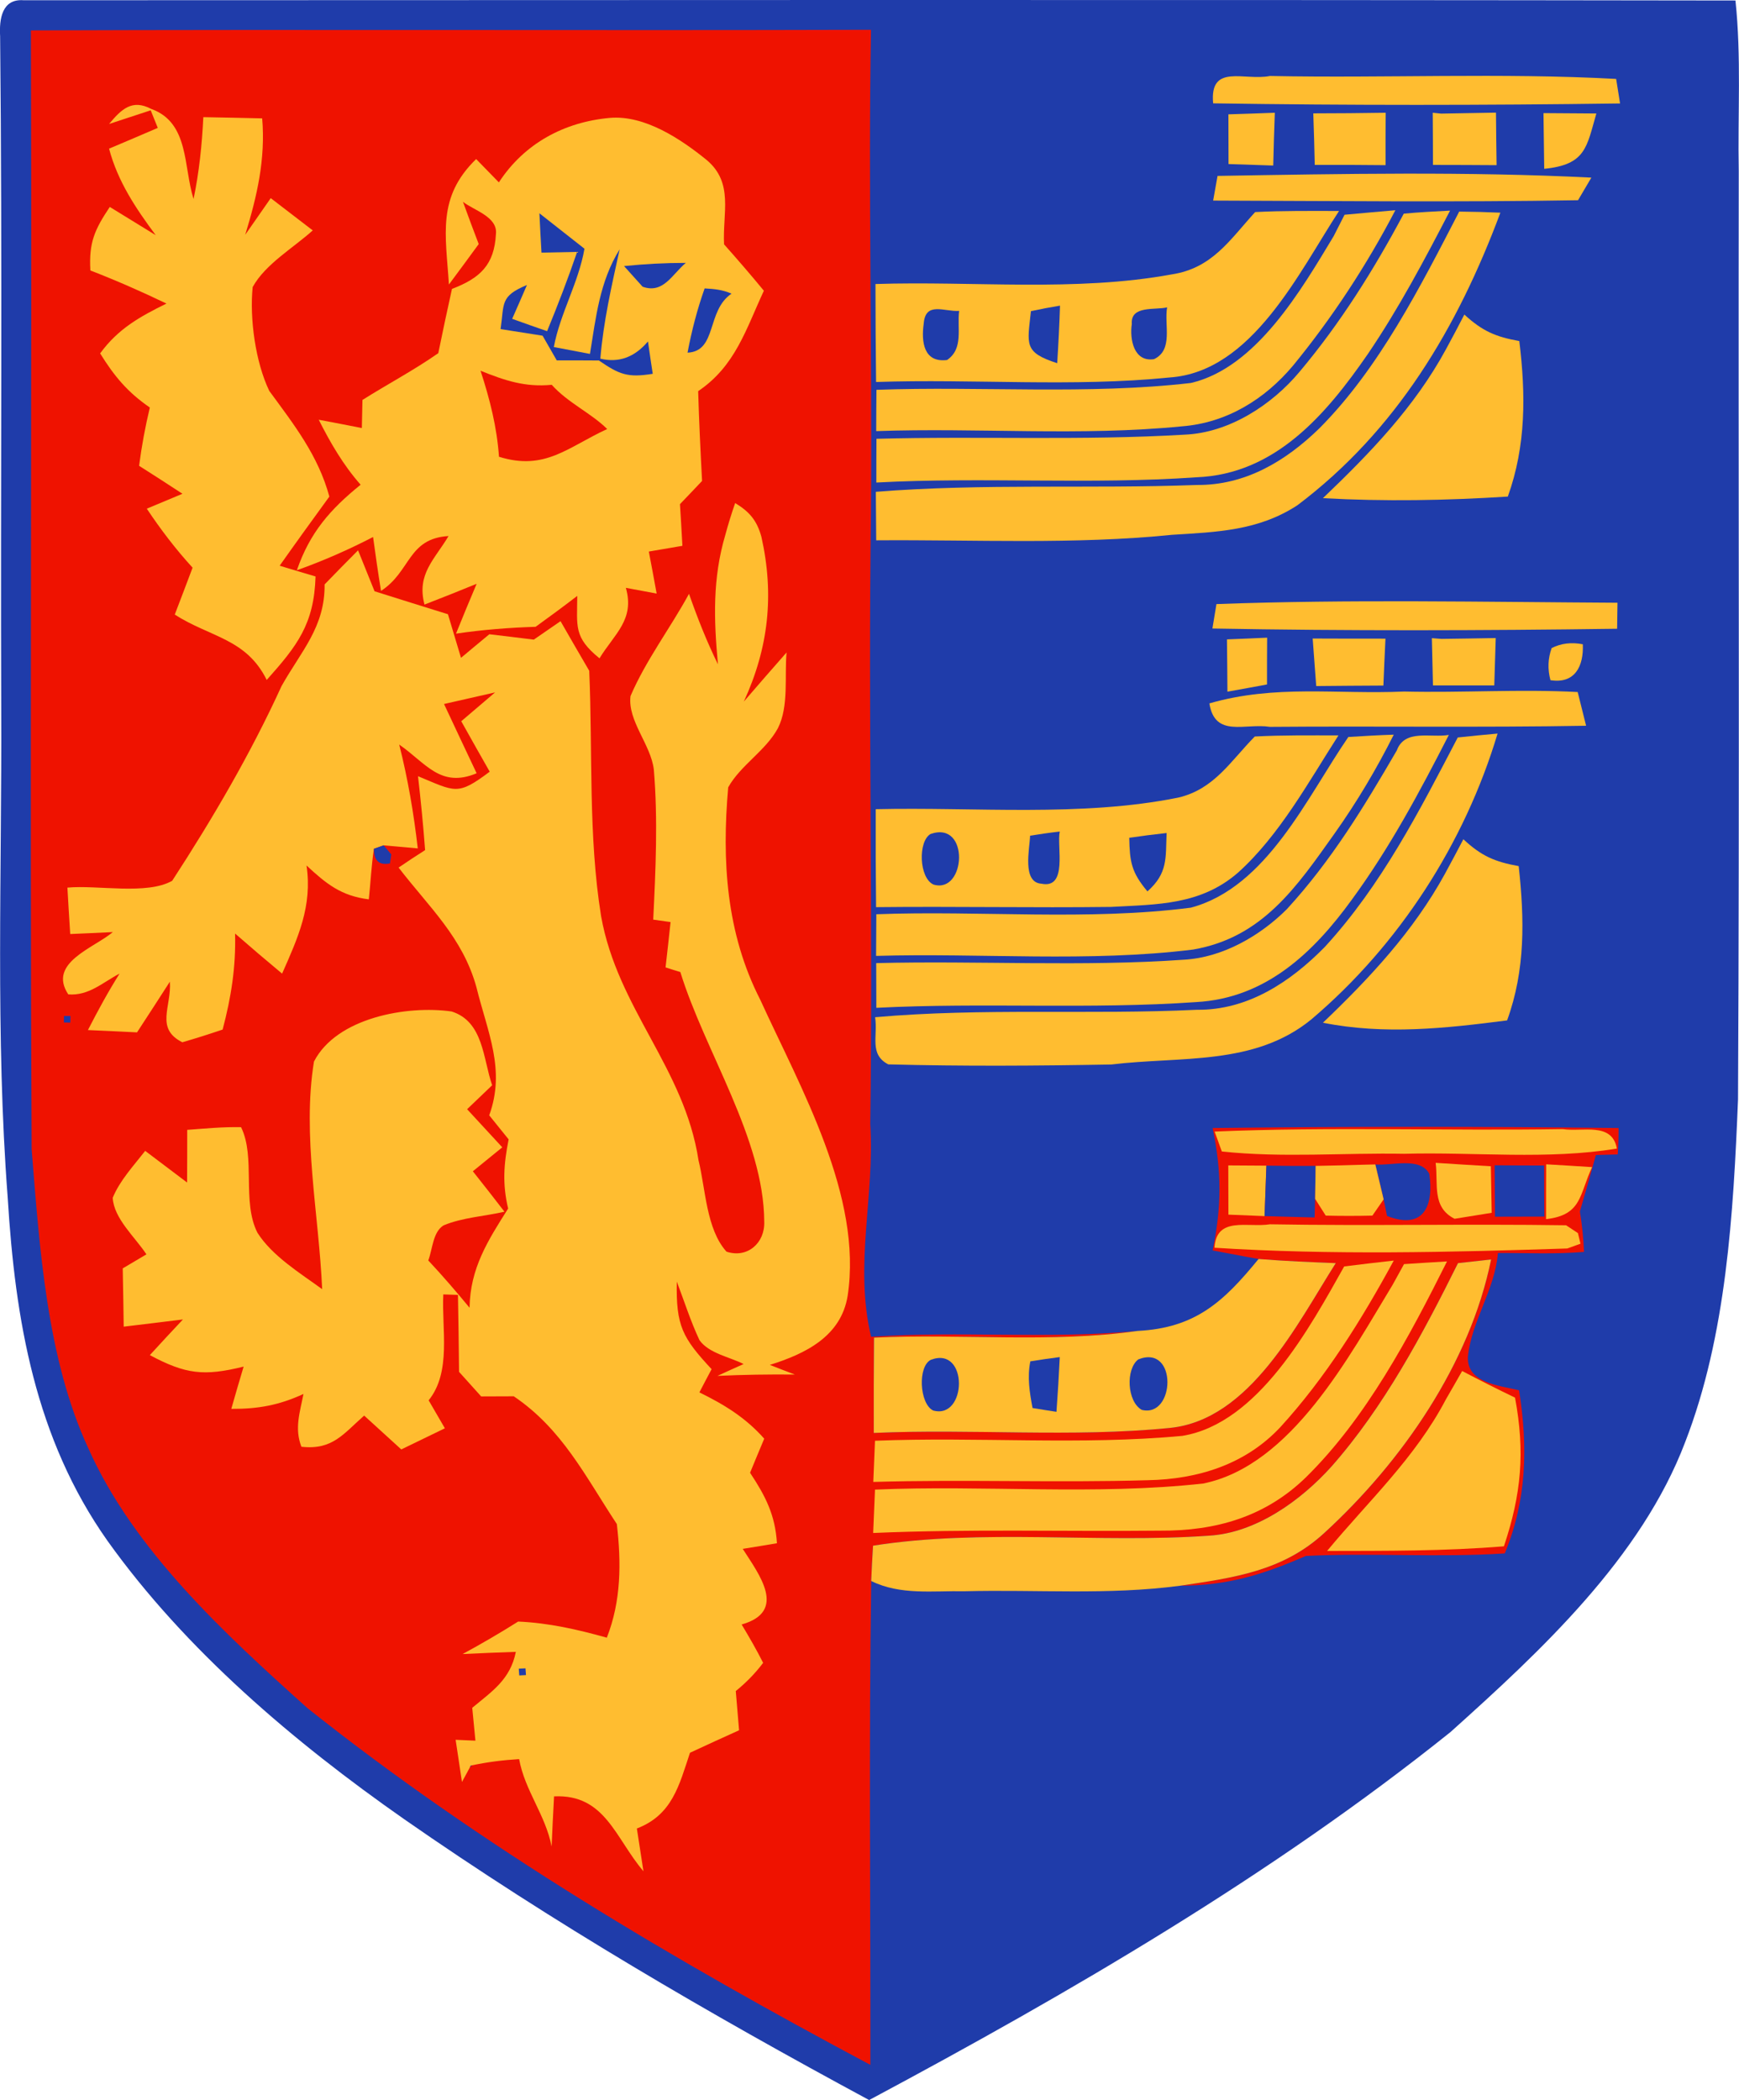 <svg xmlns="http://www.w3.org/2000/svg" version="1.1" viewBox="13.02 0.99 142.4 171.91">
<path d="M 14.96 1.01 C 61.62 1.00 108.49 0.96 155.13 1.03 C 155.62 5.65 155.31 10.30 155.40 15.00 C 155.36 40.33 155.47 65.67 155.34 91.00 C 154.96 100.27 154.40 110.29 151.02 119.02 C 147.43 128.50 139.20 136.13 131.79 142.78 C 117.16 154.50 100.69 164.08 84.19 172.90 C 71.15 165.87 58.26 158.37 46.09 149.89 C 37.12 143.62 28.21 136.07 21.82 127.12 C 15.90 118.74 14.26 109.03 13.65 99.01 C 12.64 85.82 13.18 72.27 13.12 59.00 C 13.06 40.66 13.22 22.30 13.03 3.96 C 12.95 2.56 13.17 0.87 14.96 1.01 Z" fill="#1f3caa"></path>
<path d="M 15.55 3.48 C 38.36 3.39 61.51 3.50 84.34 3.43 C 84.11 16.62 84.45 29.81 84.34 43.00 C 84.10 59.67 84.52 76.33 84.28 93.00 C 84.66 98.96 82.95 104.49 84.35 110.42 C 91.66 109.92 98.91 110.63 106.17 109.94 C 99.08 110.95 91.76 110.15 84.59 110.49 C 84.57 113.09 84.56 115.69 84.57 118.29 C 92.63 117.93 100.79 118.68 108.81 117.88 C 115.38 117.23 119.25 109.34 122.40 104.39 C 120.38 104.31 118.36 104.23 116.35 104.07 L 116.08 104.05 L 115.13 103.88 C 114.20 103.70 113.26 103.53 112.32 103.35 C 113.06 99.72 113.07 96.96 112.32 93.33 C 123.39 93.20 134.50 93.20 145.56 93.33 C 145.56 94.05 145.54 94.77 145.49 95.49 L 143.70 95.54 C 143.28 97.09 142.84 98.62 142.39 100.16 C 142.57 101.26 142.68 102.36 142.73 103.47 C 140.40 103.67 138.02 103.55 135.68 103.56 C 135.43 106.59 133.51 109.14 133.22 112.06 C 133.12 114.23 135.85 114.41 137.41 114.80 C 138.14 119.41 138.05 123.78 136.24 128.15 C 130.81 128.51 125.37 128.09 119.95 128.36 C 116.38 129.91 113.57 130.78 109.64 130.80 C 114.04 130.14 118.05 129.62 121.47 126.47 C 127.82 120.65 133.39 112.61 135.12 104.09 C 134.22 104.19 133.32 104.29 132.41 104.39 C 129.54 110.16 126.35 116.17 122.05 121.04 C 119.55 123.82 115.88 126.47 112.03 126.70 C 103.02 127.34 93.42 126.11 84.51 127.52 C 84.45 128.48 84.40 129.45 84.36 130.41 C 84.16 143.61 84.31 156.82 84.29 170.02 C 68.28 161.49 52.41 152.13 38.20 140.82 C 31.46 134.77 23.96 127.89 20.25 119.54 C 16.84 112.20 16.26 103.07 15.61 95.06 C 15.45 64.59 15.65 33.99 15.55 3.48 Z" fill="#ef1200"></path>
<path d="M 117.01 7.21 C 126.45 7.40 135.95 6.94 145.36 7.45 L 145.68 9.46 C 134.59 9.61 123.45 9.62 112.36 9.45 C 112.05 6.15 114.92 7.63 117.01 7.21 Z" fill="#ffbd30"></path>
<path d="M 25.41 9.91 C 28.52 11.03 28.03 14.62 28.87 17.28 C 29.33 15.07 29.56 12.83 29.67 10.58 C 31.28 10.61 32.88 10.64 34.49 10.68 C 34.77 14.03 34.07 17.04 33.10 20.21 C 33.80 19.21 34.50 18.21 35.19 17.21 C 36.34 18.09 37.49 18.97 38.63 19.85 C 37.06 21.27 34.74 22.61 33.71 24.49 C 33.45 27.08 33.94 30.64 35.07 32.99 C 37.10 35.76 39.07 38.26 39.99 41.64 C 38.62 43.52 37.26 45.40 35.92 47.30 C 36.90 47.60 37.88 47.89 38.86 48.18 C 38.74 52.09 37.35 53.86 34.86 56.65 C 33.19 53.26 30.23 53.16 27.33 51.30 C 27.82 50.02 28.31 48.74 28.79 47.46 C 27.40 45.94 26.18 44.34 25.04 42.63 C 26.01 42.22 26.99 41.82 27.96 41.41 C 26.78 40.64 25.60 39.87 24.41 39.12 C 24.62 37.51 24.91 35.93 25.29 34.35 C 23.47 33.10 22.38 31.79 21.22 29.92 C 22.68 27.91 24.47 26.91 26.65 25.84 C 24.61 24.86 22.54 23.95 20.42 23.13 C 20.29 20.83 20.77 19.79 22.01 17.93 C 23.26 18.70 24.52 19.47 25.77 20.24 C 24.13 18.03 22.67 15.86 21.95 13.16 C 23.28 12.60 24.61 12.03 25.94 11.46 C 25.75 10.98 25.55 10.50 25.36 10.02 C 24.22 10.40 23.09 10.77 21.95 11.14 C 22.97 9.92 23.84 9.08 25.41 9.91 Z" fill="#ffbd30"></path>
<path d="M 117.41 10.22 C 117.36 11.66 117.31 13.10 117.28 14.54 C 116.06 14.50 114.84 14.46 113.62 14.42 C 113.62 13.07 113.61 11.71 113.61 10.35 C 114.87 10.31 116.14 10.27 117.41 10.22 Z" fill="#ffbd30"></path>
<path d="M 126.49 10.22 C 126.48 11.65 126.47 13.08 126.48 14.51 C 124.55 14.49 122.62 14.48 120.68 14.49 C 120.65 13.08 120.61 11.68 120.56 10.27 C 122.54 10.27 124.51 10.25 126.49 10.22 Z" fill="#ffbd30"></path>
<path d="M 131.03 10.29 C 132.53 10.26 134.03 10.24 135.52 10.21 C 135.53 11.64 135.55 13.08 135.57 14.51 C 133.83 14.50 132.10 14.49 130.36 14.49 C 130.36 13.07 130.35 11.64 130.34 10.22 L 131.03 10.29 Z" fill="#ffbd30"></path>
<path d="M 143.74 10.28 C 142.94 13.03 142.89 14.47 139.47 14.81 C 139.45 13.29 139.43 11.77 139.41 10.25 C 140.85 10.26 142.30 10.27 143.74 10.28 Z" fill="#ffbd30"></path>
<path d="M 62.97 10.64 C 65.82 10.40 68.77 12.37 70.89 14.09 C 73.12 15.97 72.18 18.42 72.31 20.99 C 73.42 22.24 74.51 23.50 75.57 24.79 C 74.10 27.95 73.24 30.95 70.19 33.01 C 70.26 35.46 70.38 37.91 70.51 40.36 C 69.91 41.00 69.30 41.63 68.70 42.26 C 68.77 43.40 68.84 44.53 68.90 45.67 C 67.99 45.83 67.07 45.98 66.15 46.14 C 66.37 47.28 66.58 48.43 66.79 49.58 L 64.27 49.11 C 65.01 51.72 63.34 52.87 62.11 54.88 C 59.98 53.15 60.28 52.27 60.29 49.77 C 59.17 50.63 58.03 51.47 56.88 52.30 C 54.69 52.37 52.53 52.54 50.36 52.86 C 50.91 51.50 51.47 50.14 52.05 48.78 C 50.63 49.36 49.21 49.93 47.78 50.48 C 47.12 47.98 48.61 46.79 49.75 44.87 C 46.40 45.07 46.67 47.78 44.22 49.36 C 43.98 47.89 43.77 46.42 43.57 44.95 C 41.54 46.00 39.49 46.90 37.33 47.67 C 38.39 44.59 40.06 42.68 42.55 40.67 C 41.13 39.06 40.08 37.25 39.12 35.35 C 40.30 35.57 41.48 35.80 42.65 36.03 L 42.70 33.73 C 44.76 32.43 46.91 31.30 48.91 29.90 C 49.27 28.14 49.64 26.39 50.03 24.64 C 52.33 23.76 53.50 22.68 53.63 20.14 C 53.78 18.73 51.82 18.21 50.93 17.51 C 51.35 18.67 51.78 19.82 52.22 20.97 C 51.41 22.08 50.60 23.18 49.78 24.28 C 49.52 20.18 48.79 17.14 52.01 14.01 C 52.63 14.65 53.25 15.28 53.87 15.92 C 55.95 12.73 59.23 10.97 62.97 10.64 Z" fill="#ffbd30"></path>
<path d="M 112.72 15.39 C 122.84 15.22 133.22 15.02 143.33 15.53 L 142.24 17.38 C 132.30 17.55 122.31 17.44 112.36 17.41 L 112.72 15.39 Z" fill="#ffbd30"></path>
<path d="M 131.76 18.23 C 129.66 22.27 127.58 26.21 125.02 29.98 C 121.62 34.90 117.46 39.81 111.00 40.06 C 102.29 40.67 93.52 40.02 84.78 40.49 C 84.78 39.29 84.78 38.10 84.79 36.91 C 93.19 36.68 101.64 37.07 110.04 36.57 C 113.65 36.42 117.16 34.15 119.43 31.43 C 122.78 27.45 125.52 23.07 127.97 18.48 C 129.22 18.36 130.50 18.30 131.76 18.23 Z" fill="#ffbd30"></path>
<path d="M 135.88 18.40 C 132.37 27.81 127.38 36.23 119.26 42.35 C 116.06 44.44 112.67 44.54 108.99 44.77 C 100.95 45.58 92.90 45.16 84.77 45.22 C 84.76 43.90 84.75 42.57 84.74 41.25 C 93.51 40.55 102.23 41.02 111.01 40.69 C 114.98 40.73 118.29 38.75 121.05 36.06 C 125.96 31.14 129.36 24.39 132.51 18.31 C 133.64 18.32 134.76 18.35 135.88 18.40 Z" fill="#ffbd30"></path>
<path d="M 57.19 18.45 C 58.42 19.42 59.65 20.39 60.88 21.35 C 60.39 24.16 58.89 26.63 58.37 29.40 L 61.33 29.96 C 61.82 26.95 62.12 24.05 63.76 21.40 C 63.11 24.37 62.43 27.31 62.18 30.35 C 63.68 30.71 64.98 30.24 66.08 28.94 C 66.21 29.83 66.33 30.71 66.47 31.59 C 64.43 31.92 63.75 31.66 62.06 30.50 C 60.91 30.49 59.76 30.49 58.61 30.49 C 58.22 29.82 57.84 29.14 57.45 28.47 C 56.31 28.29 55.16 28.11 54.01 27.93 C 54.32 25.82 53.95 25.24 56.17 24.32 C 55.77 25.24 55.37 26.17 54.96 27.09 C 55.91 27.43 56.86 27.77 57.82 28.10 C 58.70 25.96 59.53 23.80 60.28 21.61 C 59.30 21.63 58.33 21.65 57.36 21.67 C 57.30 20.60 57.24 19.52 57.19 18.45 Z" fill="#1f3caa"></path>
<path d="M 115.80 18.35 C 118.09 18.23 120.37 18.26 122.67 18.26 C 119.41 23.23 115.56 31.43 108.80 31.89 C 100.85 32.69 92.75 31.99 84.76 32.26 C 84.73 29.59 84.71 26.91 84.71 24.24 C 92.73 23.98 101.09 24.90 108.98 23.45 C 112.29 22.94 113.72 20.63 115.80 18.35 Z" fill="#ffbd30"></path>
<path d="M 123.12 18.57 C 124.51 18.44 125.89 18.32 127.28 18.20 C 124.93 22.70 122.13 26.98 118.91 30.91 C 116.59 33.68 113.46 35.61 109.80 35.89 C 101.51 36.71 93.10 35.99 84.77 36.28 C 84.77 35.15 84.78 34.03 84.79 32.90 C 93.33 32.59 102.06 33.32 110.54 32.34 C 115.90 31.09 119.58 24.71 122.23 20.32 L 123.12 18.57 Z" fill="#ffbd30"></path>
<path d="M 69.18 22.51 C 68.06 23.44 67.34 25.07 65.64 24.46 L 64.12 22.77 C 65.81 22.60 67.48 22.51 69.18 22.51 Z" fill="#1f3caa"></path>
<path d="M 72.92 25.03 C 70.85 26.43 71.76 29.74 69.32 29.86 C 69.66 28.06 70.11 26.32 70.72 24.60 C 71.50 24.64 72.21 24.71 72.92 25.03 Z" fill="#1f3caa"></path>
<path d="M 91.56 26.44 C 91.38 27.87 91.94 29.53 90.57 30.46 C 88.65 30.70 88.45 28.96 88.66 27.48 C 88.80 25.64 90.34 26.52 91.56 26.44 Z" fill="#1f3caa"></path>
<path d="M 97.44 26.46 C 98.23 26.29 99.02 26.14 99.82 26.01 C 99.77 27.58 99.69 29.15 99.59 30.72 C 96.82 29.83 97.15 29.18 97.44 26.46 Z" fill="#1f3caa"></path>
<path d="M 108.59 26.15 C 108.34 27.60 109.12 29.63 107.52 30.39 C 105.87 30.65 105.51 28.77 105.70 27.51 C 105.58 25.97 107.62 26.39 108.59 26.15 Z" fill="#1f3caa"></path>
<path d="M 132.93 26.74 C 134.41 28.10 135.49 28.56 137.43 28.91 C 137.96 33.26 137.99 37.46 136.49 41.64 C 131.43 41.96 126.42 42.05 121.35 41.77 C 125.21 38.08 128.85 34.32 131.42 29.59 C 131.93 28.65 132.44 27.70 132.93 26.74 Z" fill="#ffbd30"></path>
<path d="M 52.37 31.34 C 54.37 32.14 56.00 32.70 58.20 32.49 C 59.51 33.96 61.42 34.80 62.74 36.11 C 59.52 37.59 57.65 39.56 53.88 38.38 C 53.71 35.94 53.13 33.67 52.37 31.34 Z" fill="#ef1200"></path>
<path d="M 73.22 42.17 C 74.39 42.88 75.00 43.59 75.37 44.94 C 76.43 49.68 75.96 54.01 73.93 58.42 C 75.09 57.07 76.26 55.73 77.43 54.40 C 77.25 56.34 77.63 58.81 76.72 60.60 C 75.72 62.45 73.66 63.63 72.65 65.44 C 72.12 71.44 72.48 77.37 75.27 82.82 C 78.58 90.07 83.67 98.90 82.43 107.07 C 81.89 110.39 78.97 111.81 76.06 112.72 C 76.74 112.99 77.42 113.25 78.11 113.51 C 75.99 113.49 73.88 113.52 71.77 113.62 C 72.48 113.29 73.19 112.97 73.91 112.65 C 72.77 112.07 71.07 111.78 70.30 110.70 C 69.57 109.15 69.05 107.50 68.44 105.90 C 68.37 109.52 68.89 110.49 71.29 113.07 C 70.95 113.70 70.62 114.34 70.29 114.97 C 72.33 115.97 74.08 117.04 75.60 118.76 C 75.21 119.69 74.82 120.62 74.44 121.55 C 75.69 123.44 76.50 124.99 76.64 127.32 C 75.71 127.48 74.77 127.63 73.84 127.78 C 75.17 129.86 77.53 132.90 73.75 133.97 C 74.37 135.00 74.97 136.04 75.51 137.11 C 74.87 137.96 74.12 138.73 73.27 139.42 C 73.36 140.49 73.45 141.56 73.54 142.63 C 72.20 143.23 70.86 143.85 69.52 144.47 C 68.63 147.14 68.07 149.56 65.17 150.67 C 65.35 151.84 65.53 153.00 65.71 154.17 C 63.41 151.48 62.58 147.84 58.39 148.04 C 58.31 149.41 58.25 150.78 58.19 152.15 C 57.70 149.57 55.99 147.56 55.53 144.99 C 54.21 145.07 52.93 145.23 51.67 145.50 C 51.58 145.51 51.52 145.56 51.50 145.66 C 51.28 146.06 51.07 146.46 50.85 146.86 C 50.68 145.71 50.50 144.56 50.33 143.41 L 51.95 143.48 C 51.86 142.58 51.78 141.68 51.69 140.79 C 53.31 139.44 54.81 138.48 55.26 136.21 C 53.80 136.26 52.35 136.32 50.90 136.39 C 52.45 135.55 53.96 134.67 55.45 133.73 C 57.95 133.84 60.32 134.38 62.71 135.05 C 63.89 132.05 63.90 128.90 63.53 125.75 C 60.95 121.84 59.06 117.97 55.09 115.29 C 54.20 115.29 53.31 115.30 52.42 115.30 C 51.82 114.63 51.22 113.96 50.61 113.29 C 50.59 111.19 50.56 109.09 50.52 106.99 L 49.32 106.95 C 49.18 109.80 50.00 113.29 48.12 115.62 C 48.56 116.38 49.01 117.15 49.45 117.91 C 48.26 118.49 47.07 119.06 45.88 119.64 C 44.87 118.72 43.86 117.80 42.84 116.87 C 41.14 118.36 40.25 119.71 37.70 119.42 C 37.12 117.91 37.58 116.60 37.87 115.10 C 35.87 116.02 34.17 116.33 31.96 116.32 C 32.29 115.17 32.62 114.01 32.97 112.86 C 29.72 113.66 28.23 113.49 25.29 111.92 C 26.18 110.94 27.09 109.97 28.00 109.00 C 26.38 109.20 24.76 109.40 23.15 109.59 C 23.13 108.00 23.10 106.41 23.07 104.82 C 23.72 104.43 24.36 104.05 25.01 103.67 C 24.09 102.27 22.34 100.74 22.25 99.04 C 22.84 97.61 23.96 96.42 24.91 95.20 C 26.06 96.07 27.20 96.93 28.34 97.79 C 28.35 96.35 28.35 94.92 28.35 93.48 C 29.83 93.37 31.27 93.23 32.76 93.26 C 33.97 95.72 32.81 99.36 34.10 101.90 C 35.31 103.81 37.60 105.21 39.40 106.52 C 39.14 100.47 37.75 93.89 38.73 87.89 C 40.58 84.29 46.36 83.27 50.00 83.79 C 52.61 84.61 52.57 87.65 53.32 89.83 C 52.64 90.48 51.96 91.13 51.27 91.79 C 52.23 92.83 53.19 93.87 54.15 94.91 C 53.35 95.56 52.55 96.21 51.74 96.87 C 52.61 97.97 53.48 99.07 54.33 100.18 C 52.69 100.56 50.89 100.65 49.34 101.30 C 48.46 101.84 48.44 103.26 48.09 104.17 C 49.26 105.42 50.38 106.72 51.47 108.04 C 51.52 104.80 52.97 102.54 54.63 99.92 C 54.15 97.92 54.27 96.27 54.67 94.26 C 54.14 93.60 53.61 92.94 53.08 92.29 C 54.44 88.55 52.94 85.49 52.04 81.83 C 50.92 77.73 48.14 75.24 45.66 72.01 C 46.38 71.52 47.10 71.04 47.83 70.58 C 47.68 68.56 47.48 66.55 47.25 64.53 C 50.32 65.80 50.47 66.15 53.12 64.16 C 52.34 62.79 51.56 61.41 50.79 60.03 C 51.71 59.25 52.63 58.46 53.56 57.67 C 52.16 57.99 50.77 58.30 49.38 58.62 C 50.26 60.51 51.16 62.40 52.05 64.29 C 49.09 65.53 47.90 63.46 45.71 61.94 C 46.42 64.75 46.90 67.56 47.23 70.44 L 44.43 70.19 L 43.64 70.47 C 43.43 71.83 43.37 73.23 43.22 74.61 C 40.94 74.33 39.72 73.32 38.12 71.84 C 38.61 75.16 37.42 77.75 36.12 80.69 C 34.82 79.61 33.54 78.52 32.27 77.41 C 32.34 80.15 31.95 82.63 31.25 85.27 C 30.16 85.64 29.06 85.99 27.95 86.31 C 25.70 85.18 27.08 83.38 26.93 81.35 C 26.04 82.74 25.14 84.12 24.24 85.50 C 22.90 85.43 21.56 85.37 20.22 85.31 C 21.03 83.73 21.87 82.18 22.81 80.69 C 21.40 81.43 20.29 82.52 18.61 82.39 C 16.90 79.80 20.71 78.60 22.26 77.29 C 21.09 77.35 19.93 77.40 18.77 77.45 C 18.69 76.19 18.61 74.92 18.54 73.65 C 20.98 73.42 25.06 74.27 27.12 73.09 C 30.42 68.02 33.55 62.68 36.07 57.16 C 37.66 54.31 39.64 52.33 39.60 48.83 C 40.51 47.89 41.42 46.96 42.34 46.04 C 42.79 47.15 43.24 48.27 43.69 49.39 C 45.69 50.02 47.69 50.65 49.70 51.27 C 50.06 52.46 50.41 53.65 50.77 54.84 C 51.54 54.20 52.31 53.55 53.09 52.91 C 54.30 53.05 55.52 53.20 56.73 53.35 C 57.46 52.85 58.19 52.35 58.92 51.84 C 59.70 53.20 60.48 54.55 61.27 55.90 C 61.56 62.55 61.18 69.40 62.24 75.98 C 63.59 83.57 69.06 88.39 70.22 95.98 C 70.80 98.32 70.85 101.61 72.51 103.45 C 74.22 104.02 75.67 102.74 75.60 100.99 C 75.57 94.19 70.74 87.08 68.73 80.56 C 68.32 80.44 67.92 80.31 67.52 80.18 C 67.66 78.95 67.80 77.71 67.93 76.47 C 67.46 76.40 66.99 76.34 66.51 76.27 C 66.71 72.20 66.90 68.06 66.56 63.99 C 66.32 61.94 64.40 60.00 64.65 57.97 C 65.91 55.03 67.91 52.41 69.44 49.60 C 70.13 51.57 70.89 53.50 71.81 55.37 C 71.47 51.72 71.36 48.35 72.41 44.79 C 72.65 43.90 72.92 43.03 73.22 42.17 Z" fill="#ffbd30"></path>
<path d="M 112.63 50.44 C 123.54 50.04 134.54 50.27 145.47 50.33 L 145.44 52.46 C 134.41 52.61 123.33 52.64 112.30 52.44 L 112.63 50.44 Z" fill="#ffbd30"></path>
<path d="M 116.78 53.19 C 116.77 54.47 116.77 55.75 116.77 57.02 C 115.69 57.22 114.61 57.42 113.53 57.61 C 113.52 56.18 113.51 54.76 113.49 53.33 C 114.59 53.29 115.68 53.24 116.78 53.19 Z" fill="#ffbd30"></path>
<path d="M 131.06 53.29 C 132.54 53.27 134.02 53.25 135.50 53.22 C 135.46 54.51 135.42 55.81 135.38 57.10 C 133.71 57.10 132.03 57.10 130.36 57.10 C 130.33 55.81 130.30 54.52 130.27 53.23 L 131.06 53.29 Z" fill="#ffbd30"></path>
<path d="M 120.51 53.26 C 122.50 53.27 124.48 53.27 126.47 53.27 C 126.41 54.55 126.35 55.83 126.30 57.11 C 124.46 57.12 122.63 57.13 120.80 57.15 C 120.70 55.85 120.61 54.55 120.51 53.26 Z" fill="#ffbd30"></path>
<path d="M 140.08 54.04 C 140.85 53.65 141.70 53.55 142.63 53.73 C 142.71 55.50 142.00 56.99 139.98 56.67 C 139.74 55.77 139.77 54.89 140.08 54.04 Z" fill="#ffbd30"></path>
<path d="M 128.00 57.60 C 132.74 57.71 137.49 57.39 142.21 57.64 L 142.90 60.40 C 134.27 60.55 125.64 60.42 117.01 60.49 C 114.95 60.17 112.51 61.41 112.05 58.57 C 117.46 57.01 122.43 57.84 128.00 57.60 Z" fill="#ffbd30"></path>
<path d="M 127.15 61.13 C 125.73 63.95 124.14 66.63 122.31 69.21 C 119.21 73.57 116.41 77.74 110.72 78.72 C 102.17 79.78 93.37 78.99 84.76 79.24 C 84.77 78.10 84.77 76.97 84.78 75.83 C 93.31 75.51 102.09 76.38 110.54 75.29 C 116.77 73.62 120.05 66.23 123.43 61.32 C 124.67 61.24 125.91 61.17 127.15 61.13 Z" fill="#ffbd30"></path>
<path d="M 131.66 61.15 C 129.27 65.82 126.83 70.38 123.72 74.63 C 120.56 78.99 116.65 82.71 110.97 83.02 C 102.26 83.63 93.51 83.04 84.78 83.49 C 84.78 82.27 84.77 81.05 84.77 79.83 C 93.17 79.62 101.62 80.14 109.99 79.55 C 113.14 79.37 116.21 77.60 118.40 75.41 C 122.06 71.42 124.71 67.04 127.40 62.42 C 128.05 60.64 130.20 61.41 131.66 61.15 Z" fill="#ffbd30"></path>
<path d="M 135.65 61.04 C 132.95 70.04 127.58 78.35 120.41 84.43 C 115.74 88.26 109.72 87.44 104.02 88.13 C 97.95 88.24 91.82 88.28 85.76 88.12 C 84.17 87.30 84.92 85.80 84.68 84.26 C 93.48 83.48 102.23 84.07 111.03 83.65 C 115.19 83.70 118.69 81.37 121.50 78.51 C 126.16 73.44 129.26 67.35 132.39 61.36 C 133.47 61.24 134.56 61.14 135.65 61.04 Z" fill="#ffbd30"></path>
<path d="M 115.77 61.28 C 118.06 61.16 120.33 61.19 122.62 61.19 C 120.17 65.00 117.79 69.37 114.40 72.42 C 111.34 75.08 107.83 75.02 104.00 75.23 C 97.59 75.31 91.17 75.18 84.76 75.25 C 84.73 72.58 84.72 69.91 84.73 67.23 C 92.86 67.04 101.54 67.89 109.51 66.28 C 112.45 65.59 113.78 63.30 115.77 61.28 Z" fill="#ffbd30"></path>
<path d="M 89.22 69.26 C 92.46 68.13 92.12 74.20 89.46 73.40 C 88.27 72.86 88.18 69.86 89.22 69.26 Z" fill="#1f3caa"></path>
<path d="M 97.37 69.40 C 98.18 69.27 98.99 69.15 99.80 69.06 C 99.54 70.26 100.48 73.78 98.30 73.33 C 96.69 73.23 97.34 70.45 97.37 69.40 Z" fill="#1f3caa"></path>
<path d="M 108.55 69.18 C 108.46 71.24 108.67 72.45 106.98 73.96 C 105.66 72.39 105.53 71.54 105.49 69.57 C 106.51 69.42 107.53 69.29 108.55 69.18 Z" fill="#1f3caa"></path>
<path d="M 43.64 70.47 L 44.43 70.19 L 45.06 70.93 L 44.95 71.67 C 44.06 71.84 43.63 71.44 43.64 70.47 Z" fill="#1f3caa"></path>
<path d="M 132.85 69.69 C 134.33 71.07 135.43 71.54 137.38 71.89 C 137.85 76.21 137.94 80.38 136.43 84.52 C 131.37 85.17 126.42 85.72 121.35 84.71 C 125.19 81.04 128.76 77.22 131.33 72.54 C 131.85 71.59 132.35 70.64 132.85 69.69 Z" fill="#ffbd30"></path>
<path d="M 18.26 84.16 L 18.79 84.16 L 18.78 84.70 L 18.25 84.69 L 18.26 84.16 Z" fill="#1f3caa"></path>
<path d="M 112.48 93.62 C 121.98 93.22 131.50 93.57 141.00 93.42 C 142.60 93.67 145.02 92.81 145.42 95.01 C 139.77 95.95 133.74 95.28 128.00 95.44 C 123.05 95.35 118.00 95.78 113.07 95.25 L 112.48 93.62 Z" fill="#ffbd30"></path>
<path d="M 22.26 95.27 C 22.77 95.78 22.77 95.78 22.26 95.27 Z" fill="#1f3caa"></path>
<path d="M 130.06 97.08 C 130.43 99.58 129.68 101.73 126.60 100.53 L 126.32 99.17 L 125.64 96.31 C 126.95 96.44 129.31 95.66 130.06 97.08 Z" fill="#1f3caa"></path>
<path d="M 113.60 96.39 C 114.64 96.40 115.68 96.40 116.72 96.41 C 116.67 97.79 116.62 99.16 116.57 100.54 C 115.59 100.50 114.60 100.46 113.61 100.42 C 113.61 99.07 113.60 97.73 113.60 96.39 Z" fill="#ffbd30"></path>
<path d="M 116.72 96.41 C 118.06 96.43 119.40 96.44 120.75 96.43 L 120.71 99.13 L 120.67 100.65 C 119.31 100.62 117.94 100.58 116.57 100.54 C 116.62 99.16 116.67 97.79 116.72 96.41 Z" fill="#1f3caa"></path>
<path d="M 120.75 96.43 C 122.11 96.41 123.46 96.37 124.82 96.33 L 125.64 96.31 L 126.32 99.17 L 125.40 100.50 C 124.13 100.53 122.86 100.53 121.58 100.50 L 120.71 99.13 L 120.75 96.43 Z" fill="#ffbd30"></path>
<path d="M 130.58 96.18 C 132.09 96.28 133.59 96.37 135.10 96.46 C 135.12 97.73 135.15 99.00 135.17 100.27 L 132.13 100.76 C 130.25 99.81 130.80 97.93 130.58 96.18 Z" fill="#ffbd30"></path>
<path d="M 135.41 96.38 C 136.76 96.39 138.11 96.40 139.46 96.40 C 139.46 97.80 139.47 99.19 139.48 100.58 C 138.13 100.58 136.78 100.59 135.44 100.59 C 135.43 99.19 135.42 97.78 135.41 96.38 Z" fill="#1f3caa"></path>
<path d="M 139.63 96.30 C 140.88 96.37 142.13 96.45 143.39 96.53 C 142.33 98.78 142.58 100.45 139.62 100.79 C 139.62 99.29 139.62 97.80 139.63 96.30 Z" fill="#ffbd30"></path>
<path d="M 117.01 101.21 C 125.09 101.35 133.18 101.17 141.26 101.29 L 142.23 101.93 L 142.44 102.80 L 141.36 103.19 C 131.79 103.50 122.03 103.74 112.47 103.13 C 112.62 100.52 115.21 101.50 117.01 101.21 Z" fill="#ffbd30"></path>
<path d="M 135.12 104.09 C 133.39 112.61 127.82 120.65 121.47 126.47 C 118.05 129.62 114.04 130.14 109.64 130.80 C 103.70 131.58 98.01 131.10 92.00 131.25 C 89.41 131.20 86.75 131.59 84.36 130.41 C 84.40 129.45 84.45 128.48 84.51 127.52 C 93.42 126.11 103.02 127.34 112.03 126.70 C 115.88 126.47 119.55 123.82 122.05 121.04 C 126.35 116.17 129.54 110.16 132.41 104.39 C 133.32 104.29 134.22 104.19 135.12 104.09 Z" fill="#ffbd30"></path>
<path d="M 116.08 104.05 L 116.35 104.07 C 118.36 104.23 120.38 104.31 122.40 104.39 C 119.25 109.34 115.38 117.23 108.81 117.88 C 100.79 118.68 92.63 117.93 84.57 118.29 C 84.56 115.69 84.57 113.09 84.59 110.49 C 91.76 110.15 99.08 110.95 106.17 109.94 C 110.91 109.70 113.21 107.56 116.08 104.05 Z" fill="#ffbd30"></path>
<path d="M 123.09 104.66 C 124.44 104.49 125.80 104.33 127.15 104.18 C 124.54 108.99 121.55 113.79 117.84 117.84 C 114.98 120.88 111.10 122.08 107.01 122.16 C 99.52 122.38 92.02 122.08 84.53 122.30 C 84.58 121.18 84.62 120.05 84.67 118.93 C 93.04 118.59 101.51 119.31 109.83 118.53 C 116.05 117.52 120.27 109.67 123.09 104.66 Z" fill="#ffbd30"></path>
<path d="M 127.99 104.47 C 129.16 104.39 130.34 104.32 131.51 104.25 C 128.42 110.42 124.90 117.07 119.94 121.94 C 116.61 125.17 112.57 126.32 108.00 126.29 C 100.17 126.37 92.35 126.14 84.52 126.48 C 84.57 125.30 84.62 124.11 84.67 122.93 C 93.59 122.54 102.69 123.41 111.55 122.43 C 118.78 120.96 123.53 111.96 127.07 106.14 L 127.99 104.47 Z" fill="#ffbd30"></path>
<path d="M 24.26 112.26 C 24.77 112.77 24.77 112.77 24.26 112.26 Z" fill="#1f3caa"></path>
<path d="M 89.25 112.30 C 92.35 111.14 92.21 117.24 89.42 116.45 C 88.30 115.87 88.16 112.83 89.25 112.30 Z" fill="#1f3caa"></path>
<path d="M 97.39 112.43 C 98.19 112.30 99.00 112.18 99.80 112.08 C 99.73 113.58 99.64 115.07 99.53 116.56 C 98.88 116.46 98.22 116.36 97.57 116.25 C 97.33 114.96 97.13 113.73 97.39 112.43 Z" fill="#1f3caa"></path>
<path d="M 106.23 112.27 C 109.47 110.99 109.26 117.09 106.51 116.40 C 105.30 115.71 105.19 113.06 106.23 112.27 Z" fill="#1f3caa"></path>
<path d="M 132.75 113.22 C 134.18 113.97 135.62 114.70 137.08 115.40 C 137.91 119.86 137.60 123.29 136.17 127.57 C 131.34 127.97 126.52 127.94 121.69 127.95 C 125.09 123.85 128.90 120.34 131.42 115.54 C 131.87 114.77 132.31 113.99 132.75 113.22 Z" fill="#ffbd30"></path>
<path d="M 55.50 137.59 L 56.05 137.56 L 56.09 138.11 L 55.54 138.14 L 55.50 137.59 Z" fill="#1f3caa"></path>
<path d="M 51.67 145.50 L 51.50 145.66 C 51.52 145.56 51.58 145.51 51.67 145.50 Z" fill="#1f3caa"></path>
</svg>
